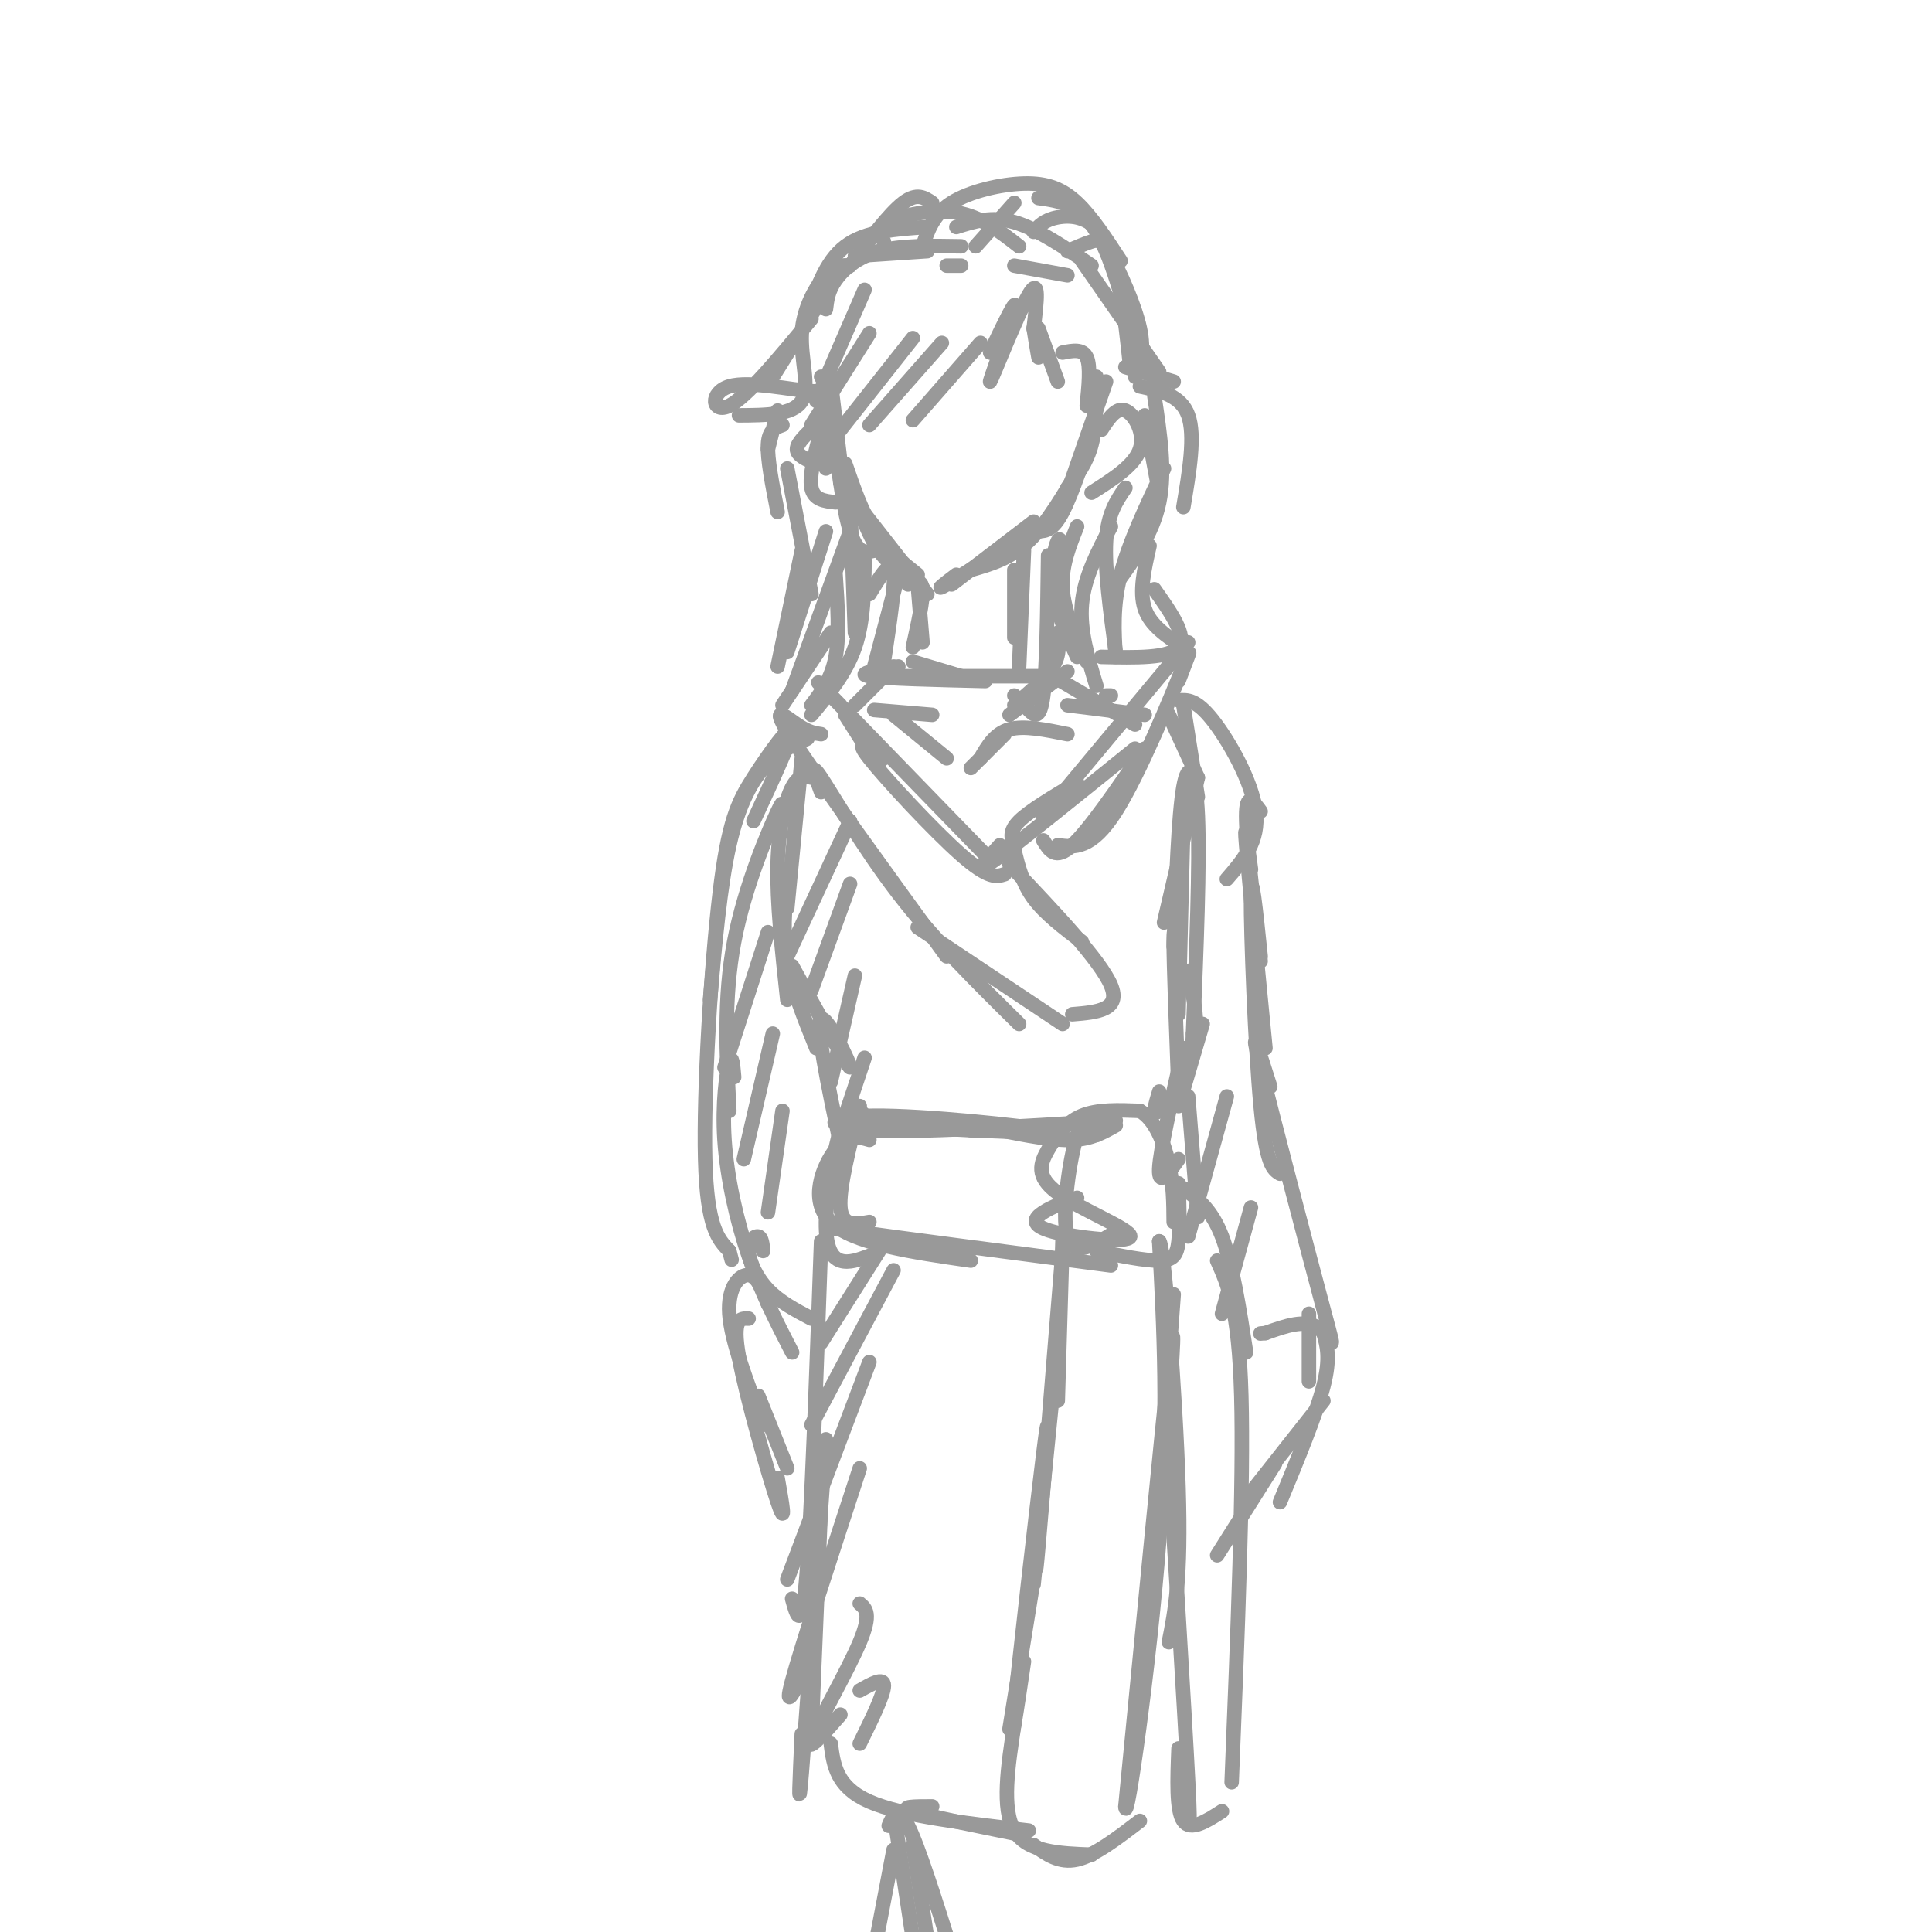 <svg viewBox='0 0 400 400' version='1.1' xmlns='http://www.w3.org/2000/svg' xmlns:xlink='http://www.w3.org/1999/xlink'><g fill='none' stroke='rgb(153,153,153)' stroke-width='3' stroke-linecap='round' stroke-linejoin='round'><path d='M171,79c0.000,0.000 0.000,18.000 0,18'/><path d='M172,79c0.000,0.000 3.000,25.000 3,25'/><path d='M172,85c1.250,10.083 2.500,20.167 4,25c1.500,4.833 3.250,4.417 5,4'/><path d='M175,96c1.750,5.083 3.500,10.167 6,14c2.500,3.833 5.750,6.417 9,9'/><path d='M176,100c1.833,5.333 3.667,10.667 6,14c2.333,3.333 5.167,4.667 8,6'/><path d='M174,100c0.000,0.000 18.000,23.000 18,23'/><path d='M197,121c0.000,0.000 17.000,-13.000 17,-13'/><path d='M198,119c-2.417,1.833 -4.833,3.667 -2,2c2.833,-1.667 10.917,-6.833 19,-12'/><path d='M201,118c4.083,-1.167 8.167,-2.333 12,-6c3.833,-3.667 7.417,-9.833 11,-16'/><path d='M215,110c1.500,-0.083 3.000,-0.167 5,-4c2.000,-3.833 4.500,-11.417 7,-19'/><path d='M221,101c2.000,-2.583 4.000,-5.167 5,-9c1.000,-3.833 1.000,-8.917 1,-14'/><path d='M179,60c0.000,0.000 -10.000,23.000 -10,23'/><path d='M180,69c0.000,0.000 -12.000,19.000 -12,19'/><path d='M189,70c0.000,0.000 -15.000,19.000 -15,19'/><path d='M195,71c0.000,0.000 -15.000,17.000 -15,17'/><path d='M203,71c0.000,0.000 -14.000,16.000 -14,16'/><path d='M205,73c2.911,-6.077 5.821,-12.155 5,-9c-0.821,3.155 -5.375,15.542 -5,15c0.375,-0.542 5.679,-14.012 8,-18c2.321,-3.988 1.661,1.506 1,7'/><path d='M214,68c0.333,2.167 0.667,4.083 1,6'/><path d='M215,68c0.000,0.000 4.000,11.000 4,11'/><path d='M220,73c2.083,-0.417 4.167,-0.833 5,1c0.833,1.833 0.417,5.917 0,10'/><path d='M229,79c0.000,0.000 -8.000,23.000 -8,23'/><path d='M228,89c1.556,-2.378 3.111,-4.756 5,-4c1.889,0.756 4.111,4.644 3,8c-1.111,3.356 -5.556,6.178 -10,9'/><path d='M169,88c-2.000,1.833 -4.000,3.667 -4,5c0.000,1.333 2.000,2.167 4,3'/><path d='M170,89c-1.250,4.750 -2.500,9.500 -2,12c0.500,2.500 2.750,2.750 5,3'/><path d='M176,103c0.000,0.000 1.000,28.000 1,28'/><path d='M179,116c-0.083,6.333 -0.167,12.667 -2,18c-1.833,5.333 -5.417,9.667 -9,14'/><path d='M173,119c0.417,6.250 0.833,12.500 0,17c-0.833,4.500 -2.917,7.250 -5,10'/><path d='M172,131c0.000,0.000 -10.000,15.000 -10,15'/><path d='M176,110c0.000,0.000 -12.000,33.000 -12,33'/><path d='M202,51c0.000,0.000 8.000,-9.000 8,-9'/><path d='M191,51c1.113,-3.304 2.226,-6.607 6,-9c3.774,-2.393 10.208,-3.875 15,-4c4.792,-0.125 7.940,1.107 11,4c3.060,2.893 6.030,7.446 9,12'/><path d='M214,48c1.111,-1.244 2.222,-2.489 5,-3c2.778,-0.511 7.222,-0.289 10,5c2.778,5.289 3.889,15.644 5,26'/><path d='M221,52c1.845,-0.798 3.690,-1.595 5,-2c1.310,-0.405 2.083,-0.417 4,3c1.917,3.417 4.976,10.262 6,15c1.024,4.738 0.012,7.369 -1,10'/><path d='M215,41c4.250,0.583 8.500,1.167 12,7c3.500,5.833 6.250,16.917 9,28'/><path d='M221,57c0.000,0.000 -11.000,-2.000 -11,-2'/><path d='M199,55c0.000,0.000 -3.000,0.000 -3,0'/><path d='M192,52c0.000,0.000 -15.000,1.000 -15,1'/><path d='M199,51c-6.222,-0.111 -12.444,-0.222 -17,1c-4.556,1.222 -7.444,3.778 -9,6c-1.556,2.222 -1.778,4.111 -2,6'/><path d='M192,47c-6.417,0.417 -12.833,0.833 -17,4c-4.167,3.167 -6.083,9.083 -8,15'/><path d='M176,55c-1.470,-0.113 -2.940,-0.226 -5,2c-2.060,2.226 -4.708,6.792 -5,12c-0.292,5.208 1.774,11.060 0,14c-1.774,2.940 -7.387,2.970 -13,3'/><path d='M161,85c0.000,0.000 -2.000,8.000 -2,8'/><path d='M162,88c-1.417,0.500 -2.833,1.000 -3,4c-0.167,3.000 0.917,8.500 2,14'/><path d='M163,97c0.000,0.000 5.000,26.000 5,26'/><path d='M166,114c0.000,0.000 -5.000,24.000 -5,24'/><path d='M171,110c0.000,0.000 -8.000,25.000 -8,25'/><path d='M237,86c0.000,0.000 3.000,16.000 3,16'/><path d='M236,80c4.250,0.917 8.500,1.833 10,6c1.500,4.167 0.250,11.583 -1,19'/><path d='M239,82c1.167,7.750 2.333,15.500 1,22c-1.333,6.500 -5.167,11.750 -9,17'/><path d='M241,97c-3.667,7.750 -7.333,15.500 -9,22c-1.667,6.500 -1.333,11.750 -1,17'/><path d='M233,101c-1.833,2.667 -3.667,5.333 -4,11c-0.333,5.667 0.833,14.333 2,23'/><path d='M230,109c-2.750,5.250 -5.500,10.500 -6,16c-0.500,5.500 1.250,11.250 3,17'/><path d='M223,109c-1.667,4.167 -3.333,8.333 -3,13c0.333,4.667 2.667,9.833 5,15'/><path d='M220,115c-0.200,-2.067 -0.400,-4.133 -1,-3c-0.600,1.133 -1.600,5.467 -1,10c0.600,4.533 2.800,9.267 5,14'/><path d='M217,115c-0.156,11.844 -0.311,23.689 -1,29c-0.689,5.311 -1.911,4.089 -3,3c-1.089,-1.089 -2.044,-2.044 -3,-3'/><path d='M219,131c0.250,2.250 0.500,4.500 -1,7c-1.500,2.500 -4.750,5.250 -8,8'/><path d='M188,121c1.417,-0.583 2.833,-1.167 3,1c0.167,2.167 -0.917,7.083 -2,12'/><path d='M190,121c0.000,0.000 1.000,12.000 1,12'/><path d='M210,118c0.000,0.000 0.000,14.000 0,14'/><path d='M212,114c0.000,0.000 -1.000,24.000 -1,24'/><path d='M180,123c2.250,-3.667 4.500,-7.333 5,-5c0.500,2.333 -0.750,10.667 -2,19'/><path d='M186,119c0.000,0.000 -5.000,19.000 -5,19'/><path d='M170,62c0.000,0.000 -10.000,16.000 -10,16'/><path d='M168,66c-6.690,8.107 -13.381,16.214 -17,18c-3.619,1.786 -4.167,-2.750 0,-4c4.167,-1.250 13.048,0.786 17,1c3.952,0.214 2.976,-1.393 2,-3'/><path d='M176,55c4.083,-5.417 8.167,-10.833 11,-13c2.833,-2.167 4.417,-1.083 6,0'/><path d='M183,50c-0.844,-1.311 -1.689,-2.622 1,-4c2.689,-1.378 8.911,-2.822 14,-2c5.089,0.822 9.044,3.911 13,7'/><path d='M198,47c3.667,-1.167 7.333,-2.333 12,-1c4.667,1.333 10.333,5.167 16,9'/><path d='M224,54c0.000,0.000 16.000,23.000 16,23'/><path d='M233,76c0.000,0.000 10.000,3.000 10,3'/><path d='M238,113c-1.083,4.750 -2.167,9.500 -1,13c1.167,3.500 4.583,5.750 8,8'/><path d='M239,122c3.417,4.833 6.833,9.667 5,12c-1.833,2.333 -8.917,2.167 -16,2'/><path d='M185,138c0.000,0.000 -8.000,8.000 -8,8'/><path d='M189,137c0.000,0.000 10.000,3.000 10,3'/><path d='M186,138c-4.500,0.750 -9.000,1.500 -6,2c3.000,0.500 13.500,0.750 24,1'/><path d='M191,140c-4.333,0.000 -8.667,0.000 -4,0c4.667,0.000 18.333,0.000 32,0'/><path d='M221,139c0.000,0.000 -12.000,9.000 -12,9'/><path d='M181,147c0.000,0.000 12.000,1.000 12,1'/><path d='M185,148c0.000,0.000 11.000,9.000 11,9'/><path d='M208,152c0.000,0.000 -7.000,7.000 -7,7'/><path d='M203,157c1.500,-2.583 3.000,-5.167 6,-6c3.000,-0.833 7.500,0.083 12,1'/><path d='M175,148c0.000,0.000 7.000,11.000 7,11'/><path d='M174,146c-3.583,-3.667 -7.167,-7.333 -2,-2c5.167,5.333 19.083,19.667 33,34'/><path d='M183,157c-3.178,-2.133 -6.356,-4.267 -3,0c3.356,4.267 13.244,14.933 19,20c5.756,5.067 7.378,4.533 9,4'/><path d='M170,152c-1.289,-0.178 -2.578,-0.356 -5,-2c-2.422,-1.644 -5.978,-4.756 -1,3c4.978,7.756 18.489,26.378 32,45'/><path d='M170,164c-1.222,-3.333 -2.444,-6.667 0,-3c2.444,3.667 8.556,14.333 16,24c7.444,9.667 16.222,18.333 25,27'/><path d='M190,192c0.000,0.000 30.000,20.000 30,20'/><path d='M210,176c0.833,3.417 1.667,6.833 4,10c2.333,3.167 6.167,6.083 10,9'/><path d='M209,179c9.417,9.917 18.833,19.833 21,25c2.167,5.167 -2.917,5.583 -8,6'/><path d='M210,175c-0.583,-1.417 -1.167,-2.833 1,-5c2.167,-2.167 7.083,-5.083 12,-8'/><path d='M207,175c-2.833,3.167 -5.667,6.333 -1,3c4.667,-3.333 16.833,-13.167 29,-23'/><path d='M244,141c1.711,-4.444 3.422,-8.889 1,-3c-2.422,5.889 -8.978,22.111 -14,30c-5.022,7.889 -8.511,7.444 -12,7'/><path d='M237,155c-5.750,8.417 -11.500,16.833 -15,20c-3.500,3.167 -4.750,1.083 -6,-1'/><path d='M216,169c0.000,0.000 30.000,-36.000 30,-36'/><path d='M229,144c0.000,0.000 1.000,0.000 1,0'/><path d='M218,140c0.000,0.000 17.000,10.000 17,10'/><path d='M221,146c0.000,0.000 16.000,2.000 16,2'/><path d='M242,148c0.000,0.000 6.000,13.000 6,13'/><path d='M245,146c0.000,0.000 3.000,19.000 3,19'/><path d='M244,145c1.822,-0.111 3.644,-0.222 7,4c3.356,4.222 8.244,12.778 9,19c0.756,6.222 -2.622,10.111 -6,14'/><path d='M231,233c-2.500,1.417 -5.000,2.833 -9,3c-4.000,0.167 -9.500,-0.917 -15,-2'/><path d='M231,232c-20.500,1.274 -41.000,2.548 -51,2c-10.000,-0.548 -9.500,-2.917 1,-3c10.500,-0.083 31.000,2.119 36,3c5.000,0.881 -5.500,0.440 -16,0'/><path d='M201,234c-7.167,-0.333 -17.083,-1.167 -27,-2'/><path d='M178,229c-2.167,8.500 -4.333,17.000 -4,21c0.333,4.000 3.167,3.500 6,3'/><path d='M180,233c-0.498,-1.211 -0.995,-2.421 -2,-3c-1.005,-0.579 -2.517,-0.526 -4,4c-1.483,4.526 -2.938,13.526 -3,19c-0.062,5.474 1.268,7.421 3,8c1.732,0.579 3.866,-0.211 6,-1'/><path d='M180,236c-2.200,-0.644 -4.400,-1.289 -7,2c-2.600,3.289 -5.600,10.511 -1,15c4.600,4.489 16.800,6.244 29,8'/><path d='M180,255c-5.667,-0.583 -11.333,-1.167 -3,0c8.333,1.167 30.667,4.083 53,7'/><path d='M227,235c-1.244,-2.356 -2.489,-4.711 -4,0c-1.511,4.711 -3.289,16.489 -2,21c1.289,4.511 5.644,1.756 10,-1'/><path d='M223,248c-2.585,0.903 -5.169,1.806 -7,3c-1.831,1.194 -2.908,2.681 2,4c4.908,1.319 15.801,2.472 16,1c0.199,-1.472 -10.297,-5.570 -15,-9c-4.703,-3.430 -3.612,-6.193 -2,-9c1.612,-2.807 3.746,-5.659 7,-7c3.254,-1.341 7.627,-1.170 12,-1'/><path d='M236,230c3.156,1.756 5.044,6.644 6,11c0.956,4.356 0.978,8.178 1,12'/><path d='M244,245c0.156,4.578 0.311,9.156 0,12c-0.311,2.844 -1.089,3.956 -4,4c-2.911,0.044 -7.956,-0.978 -13,-2'/><path d='M220,256c0.000,0.000 -1.000,34.000 -1,34'/><path d='M220,259c-2.083,25.750 -4.167,51.500 -5,61c-0.833,9.500 -0.417,2.750 0,-4'/><path d='M219,278c0.000,0.000 -5.000,50.000 -5,50'/><path d='M216,306c0.711,-8.222 1.422,-16.444 0,-5c-1.422,11.444 -4.978,42.556 -6,53c-1.022,10.444 0.489,0.222 2,-10'/><path d='M214,327c0.000,0.000 -5.000,31.000 -5,31'/><path d='M210,357c-1.333,8.750 -2.667,17.500 0,22c2.667,4.500 9.333,4.750 16,5'/><path d='M214,382c2.667,1.917 5.333,3.833 9,3c3.667,-0.833 8.333,-4.417 13,-8'/><path d='M243,268c0.000,0.000 -5.000,68.000 -5,68'/><path d='M242,292c0.750,-11.333 1.500,-22.667 0,-9c-1.500,13.667 -5.250,52.333 -9,91'/><path d='M233,374c0.156,4.689 5.044,-29.089 7,-55c1.956,-25.911 0.978,-43.956 0,-62'/><path d='M240,257c0.978,0.267 3.422,31.933 4,51c0.578,19.067 -0.711,25.533 -2,32'/><path d='M242,312c-0.467,-11.222 -0.933,-22.444 0,-9c0.933,13.444 3.267,51.556 4,66c0.733,14.444 -0.133,5.222 -1,-4'/><path d='M244,362c-0.250,6.417 -0.500,12.833 1,15c1.500,2.167 4.750,0.083 8,-2'/><path d='M245,246c2.917,2.167 5.833,4.333 8,10c2.167,5.667 3.583,14.833 5,24'/><path d='M252,261c2.250,5.000 4.500,10.000 5,28c0.500,18.000 -0.750,49.000 -2,80'/><path d='M212,380c-9.917,-2.000 -19.833,-4.000 -23,-5c-3.167,-1.000 0.417,-1.000 4,-1'/><path d='M213,379c-13.083,-1.500 -26.167,-3.000 -33,-6c-6.833,-3.000 -7.417,-7.500 -8,-12'/><path d='M170,257c-1.000,28.333 -2.000,56.667 -3,69c-1.000,12.333 -2.000,8.667 -3,5'/><path d='M171,298c-2.083,29.417 -4.167,58.833 -5,69c-0.833,10.167 -0.417,1.083 0,-8'/><path d='M170,311c0.000,0.000 -2.000,48.000 -2,48'/><path d='M166,157c0.000,0.000 -3.000,31.000 -3,31'/><path d='M168,161c-1.311,-0.311 -2.622,-0.622 -4,2c-1.378,2.622 -2.822,8.178 -3,16c-0.178,7.822 0.911,17.911 2,28'/><path d='M163,183c-0.500,5.167 -1.000,10.333 0,16c1.000,5.667 3.500,11.833 6,18'/><path d='M164,200c5.822,10.556 11.644,21.111 12,21c0.356,-0.111 -4.756,-10.889 -6,-10c-1.244,0.889 1.378,13.444 4,26'/><path d='M248,161c0.000,0.000 -7.000,30.000 -7,30'/><path d='M245,170c0.000,0.000 -1.000,40.000 -1,40'/><path d='M244,198c-0.500,-3.833 -1.000,-7.667 -1,-3c0.000,4.667 0.500,17.833 1,31'/><path d='M243,196c0.489,-13.600 0.978,-27.200 2,-33c1.022,-5.800 2.578,-3.800 3,6c0.422,9.800 -0.289,27.400 -1,45'/><path d='M247,214c-0.333,8.167 -0.667,6.083 -1,4'/><path d='M246,201c1.200,5.756 2.400,11.511 1,17c-1.400,5.489 -5.400,10.711 -7,12c-1.600,1.289 -0.800,-1.356 0,-4'/><path d='M245,217c-2.417,10.583 -4.833,21.167 -5,25c-0.167,3.833 1.917,0.917 4,-2'/><path d='M246,227c0.000,0.000 2.000,25.000 2,25'/><path d='M261,168c-1.500,-2.083 -3.000,-4.167 -3,1c0.000,5.167 1.500,17.583 3,30'/><path d='M259,180c-0.750,-5.583 -1.500,-11.167 -1,-5c0.500,6.167 2.250,24.083 4,42'/><path d='M261,198c-0.978,-9.533 -1.956,-19.067 -2,-12c-0.044,7.067 0.844,30.733 2,43c1.156,12.267 2.578,13.133 4,14'/><path d='M263,225c-2.280,-7.232 -4.560,-14.464 -2,-4c2.560,10.464 9.958,38.625 13,50c3.042,11.375 1.726,5.964 -1,4c-2.726,-1.964 -6.863,-0.482 -11,1'/><path d='M262,276c-1.833,0.167 -0.917,0.083 0,0'/><path d='M271,272c0.000,0.000 0.000,14.000 0,14'/><path d='M274,276c0.750,2.583 1.500,5.167 0,11c-1.500,5.833 -5.250,14.917 -9,24'/><path d='M164,153c1.958,-0.250 3.917,-0.500 3,0c-0.917,0.500 -4.708,1.750 -8,5c-3.292,3.250 -6.083,8.500 -8,17c-1.917,8.500 -2.958,20.250 -4,32'/><path d='M160,172c1.400,-3.911 2.800,-7.822 1,-4c-1.800,3.822 -6.800,15.378 -9,27c-2.200,11.622 -1.600,23.311 -1,35'/><path d='M156,170c4.107,-8.844 8.214,-17.687 8,-19c-0.214,-1.313 -4.748,4.906 -8,10c-3.252,5.094 -5.222,9.064 -7,24c-1.778,14.936 -3.365,40.839 -3,55c0.365,14.161 2.683,16.581 5,19'/><path d='M151,259c0.833,3.167 0.417,1.583 0,0'/><path d='M152,223c-0.214,-2.482 -0.429,-4.964 -1,-3c-0.571,1.964 -1.500,8.375 -1,16c0.500,7.625 2.429,16.464 5,24c2.571,7.536 5.786,13.768 9,20'/><path d='M159,270c-1.089,-2.911 -2.178,-5.822 -4,-6c-1.822,-0.178 -4.378,2.378 -4,8c0.378,5.622 3.689,14.311 7,23'/><path d='M155,273c-1.733,-0.067 -3.467,-0.133 -2,8c1.467,8.133 6.133,24.467 8,30c1.867,5.533 0.933,0.267 0,-5'/><path d='M157,289c0.000,0.000 6.000,15.000 6,15'/><path d='M158,259c-0.131,-1.405 -0.262,-2.810 -1,-3c-0.738,-0.190 -2.083,0.833 -2,3c0.083,2.167 1.595,5.476 4,8c2.405,2.524 5.702,4.262 9,6'/><path d='M182,259c0.000,0.000 -12.000,19.000 -12,19'/><path d='M185,263c0.000,0.000 -17.000,32.000 -17,32'/><path d='M180,282c0.000,0.000 -17.000,45.000 -17,45'/><path d='M178,304c-6.083,18.583 -12.167,37.167 -14,44c-1.833,6.833 0.583,1.917 3,-3'/><path d='M178,332c1.244,1.044 2.489,2.089 0,8c-2.489,5.911 -8.711,16.689 -10,20c-1.289,3.311 2.356,-0.844 6,-5'/><path d='M178,350c2.500,-1.417 5.000,-2.833 5,-1c0.000,1.833 -2.500,6.917 -5,12'/><path d='M176,170c0.000,0.000 -13.000,28.000 -13,28'/><path d='M176,183c0.000,0.000 -8.000,22.000 -8,22'/><path d='M177,202c0.000,0.000 -5.000,22.000 -5,22'/><path d='M179,219c0.000,0.000 -4.000,12.000 -4,12'/><path d='M159,193c0.000,0.000 -9.000,28.000 -9,28'/><path d='M160,214c0.000,0.000 -6.000,26.000 -6,26'/><path d='M162,230c0.000,0.000 -3.000,21.000 -3,21'/><path d='M249,212c0.000,0.000 -5.000,17.000 -5,17'/><path d='M254,227c0.000,0.000 -8.000,29.000 -8,29'/><path d='M259,250c0.000,0.000 -6.000,22.000 -6,22'/><path d='M274,290c0.000,0.000 -15.000,19.000 -15,19'/><path d='M264,303c0.000,0.000 -12.000,19.000 -12,19'/><path d='M184,378c0.917,-2.167 1.833,-4.333 4,0c2.167,4.333 5.583,15.167 9,26'/><path d='M189,382c0.000,0.000 4.000,26.000 4,26'/><path d='M185,375c0.000,0.000 5.000,33.000 5,33'/><path d='M185,383c0.000,0.000 -4.000,21.000 -4,21'/></g>
</svg>